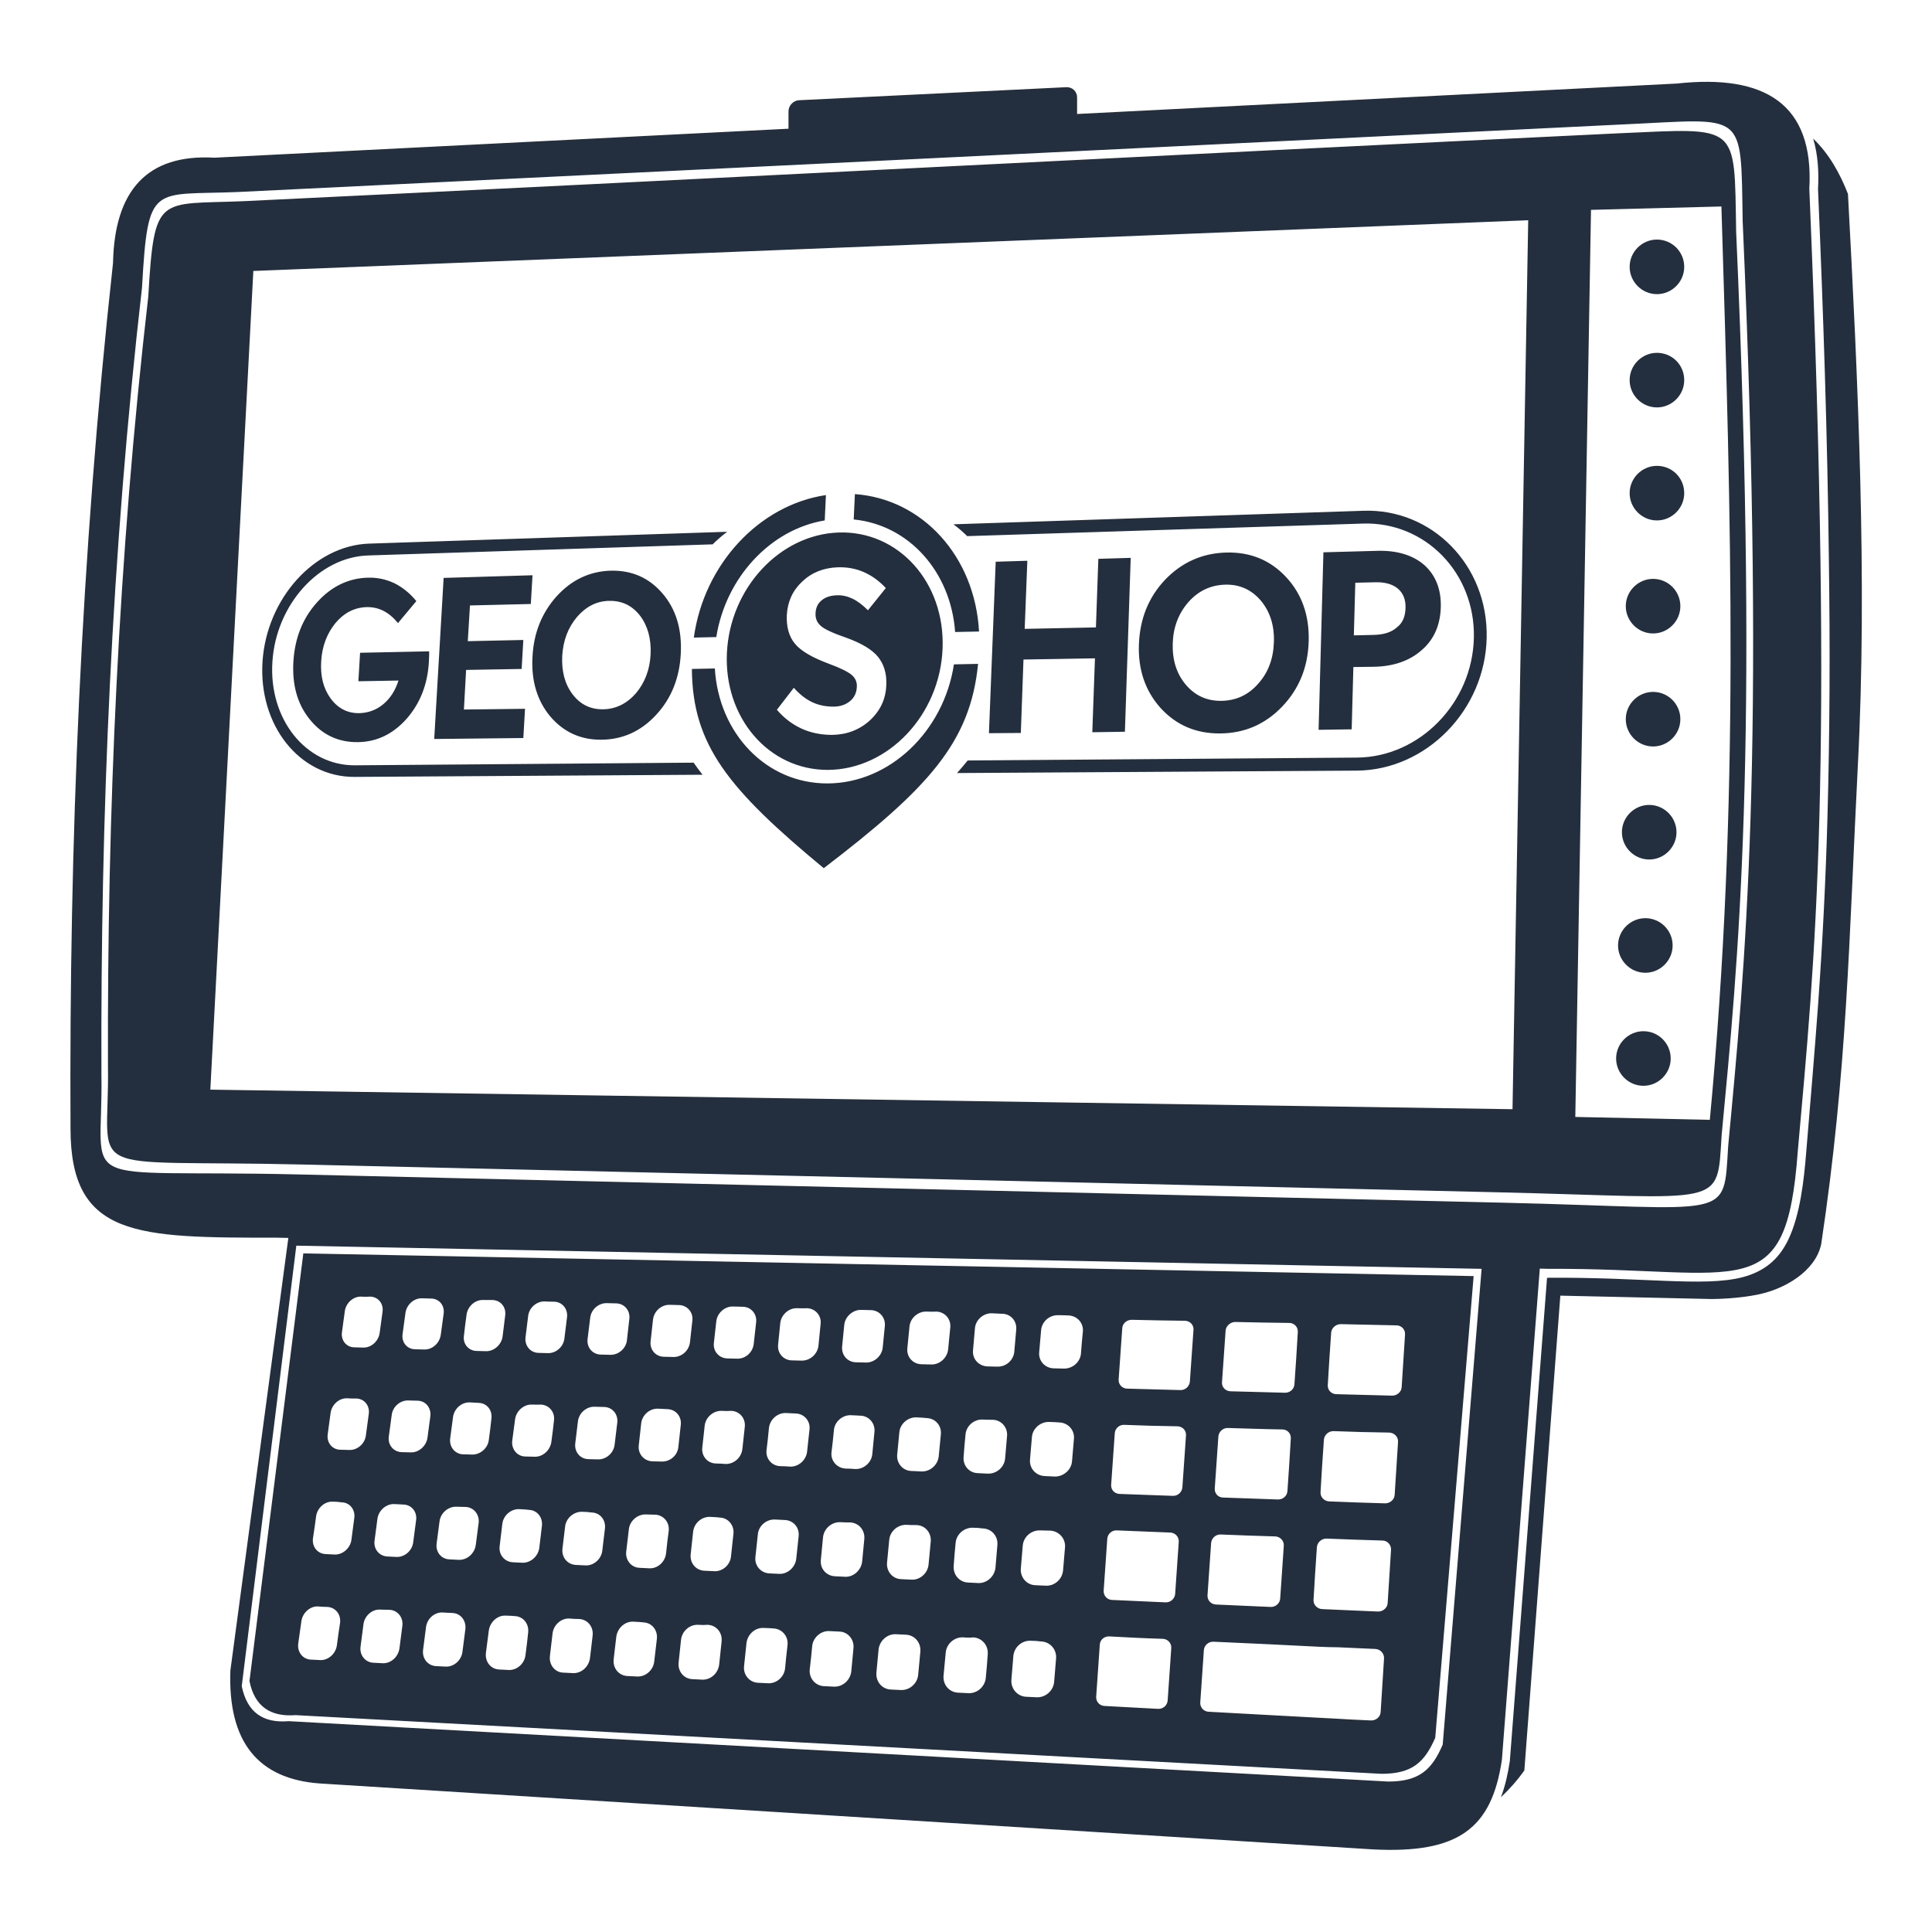 <?xml version="1.0" encoding="utf-8"?>
<!-- Інтернет-магазин GEOSHOP - geoshop.com.ua  -->
<svg version="1.1" id="geoshop.com.ua" class="category_image" xmlns="http://www.w3.org/2000/svg" xmlns:xlink="http://www.w3.org/1999/xlink" x="0px"
	 y="0px" viewBox="0 0 800 800" style="enable-background:new 0 0 800 800;" xml:space="preserve">
<style type="text/css">
	.st0{fill-rule:evenodd;clip-rule:evenodd;fill:#232F3E;}
</style>
<path class="st0" d="M46.8,108.9c0.6-30.1,14.2-45.2,42-43.6l237.7-12v-7.2c0-2.4,2-4.5,4.4-4.6l110.7-5.4c2.4-0.1,4.4,1.8,4.4,4.2
	v6.9l248.3-12.6c36.5-4,56.9,8.4,54.9,43.6c10.3,243.2,2.4,318.1-4.8,398.8c-4.8,64.6-22.4,48-103.3,48.4l-3.5-0.1l-15.7,203.4
	c-4.2,28.4-17.9,38.9-53.3,37.1l-436.1-27.3c-25.6-1.8-38.2-17.2-37.1-46.8l24-179.1l-4.6-0.1c-58.1,0-85.6,0-85.6-45.2
	C28.6,349.9,33.4,230.8,46.8,108.9L46.8,108.9z M765.2,80.3c-3.3-8.5-7.9-16.7-14.4-22.9c2,6.7,2.4,14,2,20.9
	c2.2,51.1,3.9,102.3,4.5,153.5c0.5,35.6,0.4,71.3-0.6,106.9c-0.7,25.5-2,51-3.8,76.4c-1.5,20.8-3.3,41.5-5,62.2
	c-0.9,11.2-2.5,25.8-7.4,36c-4,8.3-9.9,13.1-18.7,15.5c-4.5,1.2-9.3,1.6-14,1.8c-5.8,0.2-11.7,0-17.6-0.2
	c-7.4-0.3-14.7-0.6-22.1-0.9c-9.1-0.3-18.2-0.5-27.3-0.4l-0.1,0l-0.1,0l-15.4,200l0,0.1c-0.8,5.2-1.9,10.3-3.7,15
	c3.5-3.3,6.8-7,9.7-11.1l14.9-196.6l62.7,1.4c2,0,11.4-0.2,19.3-1.9c10.7-2.2,23.5-9.4,26-20.7c10.8-71.9,11.5-125.8,15.2-198.5
	C773.3,240.7,769.3,156.5,765.2,80.3L765.2,80.3z M465.8,303l2.4-72l-13.4,0.4l-1,28.4l-29.5,0.6l1.1-28.2l-13.1,0.4l-2.8,71
	l13.2-0.1l1.1-30.4l29.6-0.5l-1.1,30.6L465.8,303L465.8,303z M354,204.6l-0.5,10.5c22.7,2.2,40.2,21.5,42,46.6l9.9-0.2
	C403.7,230.4,382,206.6,354,204.6L354,204.6z M341.5,215.5L342,205c-27.7,4.1-50.5,28.7-54.7,59l9.3-0.2
	C300.5,239.2,319,219.2,341.5,215.5L341.5,215.5z M405,274.9l-10,0.2c-4.2,27.6-26.5,49.2-52.3,49.3c-25.4,0.1-45.1-20.7-46.7-47.6
	l-9.5,0.2c0.2,31.5,15.1,49.8,54.6,82.5C384.5,326.3,401.8,307.4,405,274.9L405,274.9z M394.8,217.1c2,1.5,3.9,3.1,5.7,4.9
	l163.9-5.2c25.7-0.8,46.5,20.4,45.9,47.3c-0.6,27-22.5,49.4-48.4,49.6l-161.2,1.2c-1.4,1.7-2.9,3.5-4.4,5.2l165.5-1
	c28.8-0.2,53.2-25.1,53.8-55.1c0.6-29.9-22.6-53.5-51.1-52.5L394.8,217.1L394.8,217.1z M177.6,273.9c0-0.8,0.1-1.6,0.1-2.3
	c0-0.8,0-1.4,0-1.9l-28.6,0.6l-0.7,11.8l16.6-0.3c-1.3,4.1-3.4,7.4-6.3,9.8c-2.9,2.4-6.2,3.6-9.9,3.7c-4.9,0.1-8.9-2-11.9-6.1
	c-3-4.1-4.3-9.2-3.9-15.5c0.4-6.2,2.4-11.4,5.9-15.7c3.5-4.2,7.8-6.4,12.7-6.6c2.5-0.1,4.9,0.4,7.1,1.5c2.2,1.1,4.2,2.8,6.1,5.1
	l7.6-9.1c-2.7-3.3-5.7-5.7-9.1-7.4c-3.4-1.6-7-2.4-10.9-2.3c-8.2,0.2-15.3,3.7-21.2,10.3c-5.9,6.6-9.1,14.7-9.7,24.3
	c-0.6,9.7,1.6,17.7,6.7,24c5.1,6.4,11.8,9.6,20,9.5c7.8-0.1,14.5-3.3,20.2-9.7C174,291.2,177.1,283.3,177.6,273.9L177.6,273.9z
	 M216.7,305.6l0.7-12.1l-25.3,0.3l0.9-16.4l23-0.4l0.7-12l-23,0.5l0.9-14.8l25.2-0.6l0.7-11.9l-36.8,1.1l-3.9,66.7L216.7,305.6
	L216.7,305.6z M249.1,306.3c8.8-0.1,16.3-3.5,22.6-10.3c6.3-6.8,9.7-15.3,10.2-25.4c0.5-10.1-2-18.4-7.6-24.9
	c-5.6-6.5-12.7-9.6-21.5-9.4c-8.7,0.3-16.1,3.8-22.3,10.6c-6.1,6.8-9.5,15.1-10,25c-0.6,9.9,1.9,18.2,7.3,24.7
	C233.3,303.1,240.4,306.4,249.1,306.3L249.1,306.3z M152.8,225.1c-22.6,0.8-42.4,22.7-44.1,48.9c-1.7,26.3,15.3,47.8,38.1,47.7
	l144.1-0.9c-1.3-1.7-2.6-3.4-3.7-5l-140.1,1.1c-20.5,0.2-35.9-19.2-34.3-42.9c1.5-23.6,19.3-43.4,39.7-44l142.6-4.6
	c1.9-1.9,3.9-3.6,6-5.2L152.8,225.1L152.8,225.1z M347.3,220.5c-24.4,0.8-45,23-46.3,49.8c-1.3,26.9,17.3,48.6,41.9,48.5
	c24.9-0.2,46.3-22.7,47.4-50.2C391.4,241.1,372,219.7,347.3,220.5L347.3,220.5z M346.5,246.5c2.3-0.1,4.4,0.4,6.5,1.4
	c2.1,1,4.2,2.6,6.4,4.8l7.4-9.2c-2.7-2.9-5.7-5.1-9.1-6.6c-3.4-1.5-7-2.1-10.7-2c-5.9,0.2-10.8,2.1-14.8,5.9
	c-4,3.7-6.1,8.4-6.4,13.9c-0.2,4.9,0.9,8.9,3.4,11.9c2.5,3,7.2,5.7,13.9,8.2c4.9,1.8,8.1,3.4,9.6,4.7c1.5,1.3,2.2,2.9,2.1,4.9
	c-0.1,2.4-1,4.4-2.8,5.9c-1.8,1.5-4.1,2.3-6.9,2.3c-3.2,0-6.2-0.6-8.9-1.9c-2.7-1.3-5.2-3.3-7.5-5.9l-7,9.1c2.9,3.4,6.3,6,10.2,7.8
	c3.9,1.8,8.2,2.6,12.7,2.6c6.1-0.1,11.3-2.1,15.6-6c4.3-4,6.6-8.8,6.8-14.7c0.2-4.8-1-8.6-3.5-11.7c-2.5-3-6.9-5.6-13-7.8
	c-5.5-1.9-9-3.5-10.6-4.9c-1.6-1.4-2.3-3.1-2.2-5.3c0.1-2.2,0.9-4,2.5-5.3C341.9,247.2,343.9,246.6,346.5,246.5L346.5,246.5z
	 M249.8,293.7c5.2-0.1,9.7-2.3,13.5-6.6c3.7-4.4,5.8-9.8,6.1-16.2c0.3-6.4-1.2-11.8-4.4-16c-3.3-4.2-7.5-6.2-12.8-6.1
	c-5.2,0.1-9.6,2.4-13.3,6.7c-3.7,4.4-5.7,9.7-6.1,16.1c-0.3,6.4,1.1,11.7,4.3,15.9C240.3,291.7,244.5,293.8,249.8,293.7L249.8,293.7
	z M559.7,302l0.7-25.8l8.2-0.1c8.3-0.1,15-2.4,20.1-6.9c5.1-4.4,7.7-10.4,7.9-17.8c0.2-7.5-2.2-13.3-6.9-17.5
	c-4.8-4.1-11.4-6.1-19.8-5.8l-21.9,0.6l-2,73.5L559.7,302L559.7,302z M582,251.7c0.1-3.5-1-6.1-3.2-8c-2.2-1.8-5.3-2.7-9.3-2.6
	l-8.3,0.2l-0.6,21.8l8.3-0.2c4.1-0.1,7.3-1.1,9.5-3.1C580.8,258,581.9,255.3,582,251.7L582,251.7z M505.3,303.7
	c10.1-0.1,18.6-3.8,25.6-11.1c7-7.3,10.7-16.3,11-27.1c0.3-10.8-2.9-19.7-9.5-26.7c-6.6-7-14.9-10.3-24.8-10
	c-9.9,0.3-18.3,4.1-25.2,11.3c-6.8,7.2-10.4,16.1-10.8,26.7c-0.4,10.6,2.7,19.4,9,26.4C487.1,300.3,495.3,303.8,505.3,303.7
	L505.3,303.7z M505.8,290.2c6-0.1,11.1-2.4,15.2-7.1c4.2-4.7,6.3-10.4,6.5-17.4c0.2-6.9-1.7-12.6-5.5-17.1
	c-3.9-4.5-8.8-6.7-14.8-6.5c-6,0.2-11,2.6-15.1,7.2c-4.1,4.7-6.3,10.4-6.5,17.2c-0.2,6.8,1.6,12.5,5.4,17
	C494.9,288.1,499.8,290.3,505.8,290.2L505.8,290.2z M468.6,546.5c-2,0-3.8,1.5-3.9,3.5c-0.5,7.1-1,14.2-1.5,21.3
	c-0.1,1.9,1.4,3.6,3.4,3.7c7.3,0.2,14.7,0.4,22.1,0.6c2.1,0.1,3.8-1.5,4-3.5c0.5-7.2,1-14.3,1.5-21.5c0.1-2-1.4-3.6-3.5-3.7
	C483.3,546.8,475.9,546.7,468.6,546.5L468.6,546.5z M511.5,547.4c-2,0-3.8,1.6-4,3.5c-0.5,7.2-1,14.3-1.5,21.5
	c-0.1,2,1.4,3.6,3.5,3.7c7.5,0.2,15,0.4,22.5,0.6c2.1,0.1,3.9-1.5,4-3.5c0.5-7.2,1-14.4,1.4-21.7c0.1-2-1.5-3.7-3.5-3.7
	C526.5,547.7,519,547.6,511.5,547.4L511.5,547.4z M555.2,548.3c-2.1,0-3.9,1.6-4,3.6c-0.5,7.2-1,14.5-1.4,21.7
	c-0.1,2,1.5,3.7,3.6,3.7c7.6,0.2,15.3,0.4,22.9,0.6c2.1,0.1,4-1.5,4.1-3.5c0.5-7.3,0.9-14.6,1.4-21.9c0.1-2-1.5-3.7-3.6-3.7
	C570.5,548.6,562.8,548.5,555.2,548.3L555.2,548.3z M465.5,590c-2-0.1-3.8,1.5-3.9,3.5c-0.5,7.1-1,14.3-1.5,21.4
	c-0.1,2,1.4,3.6,3.4,3.7c7.4,0.3,14.7,0.5,22.1,0.8c2.1,0.1,3.8-1.5,4-3.5c0.5-7.2,1-14.4,1.5-21.6c0.1-2-1.4-3.6-3.5-3.7
	C480.2,590.5,472.9,590.3,465.5,590L465.5,590z M462.4,633.7c-2-0.1-3.8,1.5-3.9,3.5c-0.5,7.2-1,14.4-1.5,21.5
	c-0.1,2,1.4,3.7,3.4,3.8c7.4,0.3,14.8,0.7,22.2,1c2.1,0.1,3.8-1.5,4-3.4c0.5-7.2,1-14.4,1.5-21.7c0.1-2-1.4-3.7-3.5-3.8
	C477.2,634.3,469.8,634,462.4,633.7L462.4,633.7z M459.3,677.6c-2-0.1-3.8,1.4-3.9,3.4c-0.5,7.2-1,14.4-1.5,21.6
	c-0.1,2,1.4,3.7,3.4,3.8c7.4,0.4,14.8,0.8,22.2,1.2c2.1,0.1,3.8-1.4,4-3.4c0.5-7.3,1-14.5,1.5-21.8c0.1-2-1.4-3.7-3.5-3.8
	C474.1,678.4,466.7,678,459.3,677.6L459.3,677.6z M508.5,591.3c-2.1-0.1-3.8,1.5-4,3.5c-0.5,7.2-1,14.4-1.5,21.6
	c-0.1,2,1.4,3.7,3.5,3.7c7.5,0.3,15,0.5,22.6,0.8c2.1,0.1,3.9-1.5,4-3.5c0.5-7.3,1-14.5,1.4-21.8c0.1-2-1.4-3.7-3.5-3.7
	C523.5,591.8,516,591.5,508.5,591.3L508.5,591.3z M505.5,635.4c-2.1-0.1-3.8,1.5-4,3.5c-0.5,7.2-1,14.5-1.5,21.7
	c-0.1,2,1.4,3.7,3.5,3.8c7.5,0.3,15.1,0.7,22.6,1c2.1,0.1,3.9-1.5,4-3.5c0.5-7.3,1-14.6,1.5-21.9c0.1-2-1.5-3.7-3.5-3.8
	C520.5,636,513,635.7,505.5,635.4L505.5,635.4z M552.3,592.6c-2.1-0.1-3.9,1.5-4.1,3.5c-0.5,7.3-1,14.5-1.4,21.8
	c-0.1,2,1.5,3.7,3.6,3.8c7.6,0.3,15.3,0.6,23,0.8c2.1,0.1,4-1.5,4.1-3.5c0.5-7.3,0.9-14.6,1.4-22c0.1-2-1.5-3.7-3.6-3.8
	C567.6,593.1,559.9,592.9,552.3,592.6L552.3,592.6z M549.4,637.1c-2.1-0.1-3.9,1.5-4.1,3.5c-0.5,7.3-1,14.6-1.4,21.9
	c-0.1,2,1.5,3.7,3.6,3.8c7.6,0.3,15.3,0.7,23,1c2.1,0.1,4-1.5,4.1-3.5c0.5-7.4,0.9-14.7,1.4-22.1c0.1-2-1.5-3.8-3.6-3.8
	C564.7,637.7,557,637.4,549.4,637.1L549.4,637.1z M546.5,681.9c-7.4-0.4-14.8-0.7-22.1-1.1c-7.3-0.3-14.6-0.7-21.9-1
	c-2-0.1-3.8,1.4-4,3.4c-0.5,7.3-1,14.6-1.5,21.8c-0.1,2,1.4,3.7,3.5,3.8c7.3,0.4,14.6,0.8,21.9,1.2c7.3,0.4,14.7,0.8,22.1,1.2
	c2.5,0.1,5.1,0.3,7.7,0.4c5.1,0.3,10.3,0.6,15.4,0.8c2.1,0.1,4-1.4,4.1-3.5c0.5-7.4,0.9-14.8,1.4-22.2c0.1-2-1.5-3.8-3.6-3.9
	c-5.1-0.2-10.3-0.5-15.4-0.7C551.6,682.1,549,682,546.5,681.9L546.5,681.9z M149.5,536.9c-3.2-0.1-6.2,2.6-6.7,5.9
	c-0.4,2.9-0.8,5.8-1.2,8.8c-0.5,3.4,1.8,6.2,5,6.3c1.3,0,2.5,0.1,3.8,0.1c3.3,0.1,6.3-2.6,6.8-6c0.4-2.9,0.8-5.8,1.2-8.8
	c0.5-3.4-1.8-6.2-5.1-6.3C152,537,150.8,537,149.5,536.9L149.5,536.9z M174.7,537.6c-3.3-0.1-6.3,2.6-6.8,6
	c-0.4,2.9-0.8,5.9-1.2,8.8c-0.5,3.4,1.8,6.2,5.1,6.3c1.3,0,2.5,0.1,3.9,0.1c3.3,0.1,6.3-2.6,6.8-6c0.4-2.9,0.8-5.9,1.2-8.8
	c0.5-3.4-1.8-6.2-5.1-6.3C177.2,537.7,175.9,537.6,174.7,537.6L174.7,537.6z M200,538.3c-3.3-0.1-6.3,2.6-6.8,6
	c-0.4,3-0.8,5.9-1.1,8.8c-0.5,3.4,1.9,6.2,5.2,6.3c1.3,0,2.6,0.1,3.9,0.1c3.3,0.1,6.4-2.6,6.9-6c0.4-2.9,0.7-5.9,1.1-8.9
	c0.4-3.4-1.9-6.2-5.3-6.3C202.6,538.3,201.3,538.3,200,538.3L200,538.3z M225.5,538.9c-3.3-0.1-6.4,2.6-6.8,6
	c-0.4,3-0.7,5.9-1.1,8.9c-0.4,3.4,2,6.3,5.3,6.4c1.3,0,2.6,0.1,4,0.1c3.3,0.1,6.4-2.6,6.8-6c0.4-3,0.7-5.9,1.1-8.9
	c0.4-3.4-2-6.3-5.3-6.4C228.2,539,226.9,539,225.5,538.9L225.5,538.9z M251.3,539.6c-3.4-0.1-6.5,2.6-6.9,6c-0.4,3-0.7,5.9-1.1,8.9
	c-0.4,3.4,2,6.3,5.4,6.4c1.3,0,2.6,0.1,4,0.1c3.4,0.1,6.5-2.6,6.9-6c0.3-3,0.7-6,1-8.9c0.4-3.4-2-6.3-5.4-6.4
	C254,539.7,252.6,539.6,251.3,539.6L251.3,539.6z M277.3,540.3c-3.4-0.1-6.5,2.6-6.9,6.1c-0.3,3-0.7,6-1,9c-0.4,3.4,2,6.3,5.4,6.4
	c1.3,0,2.7,0.1,4,0.1c3.4,0.1,6.5-2.6,6.9-6.1c0.3-3,0.7-6,1-9c0.4-3.4-2.1-6.3-5.5-6.4C280,540.4,278.6,540.3,277.3,540.3
	L277.3,540.3z M303.5,541c-3.4-0.1-6.5,2.7-6.9,6.1c-0.3,3-0.7,6-1,9c-0.4,3.4,2.1,6.3,5.6,6.4c1.3,0,2.7,0.1,4,0.1
	c3.5,0.1,6.5-2.6,6.9-6.1c0.3-3,0.7-6,1-9c0.4-3.4-2.1-6.4-5.6-6.4C306.2,541.1,304.9,541,303.5,541L303.5,541z M330,541.7
	c-3.4-0.1-6.5,2.7-6.9,6.1c-0.3,3-0.6,6-0.9,9c-0.4,3.5,2.2,6.4,5.6,6.5c1.3,0,2.7,0.1,4.1,0.1c3.5,0.1,6.6-2.7,7-6.1
	c0.3-3,0.6-6,0.9-9.1c0.4-3.5-2.2-6.4-5.7-6.5C332.7,541.8,331.3,541.7,330,541.7L330,541.7z M356.6,542.4c-3.4-0.1-6.6,2.7-7,6.1
	c-0.3,3-0.6,6.1-0.9,9.1c-0.3,3.5,2.2,6.4,5.7,6.5c1.4,0,2.8,0.1,4.1,0.1c3.5,0.1,6.6-2.7,7-6.1c0.3-3,0.6-6.1,0.9-9.1
	c0.3-3.5-2.3-6.4-5.7-6.5C359.4,542.5,358,542.4,356.6,542.4L356.6,542.4z M383.6,543.1c-3.5-0.1-6.7,2.7-7,6.2
	c-0.3,3-0.6,6.1-0.9,9.1c-0.3,3.5,2.3,6.4,5.8,6.5c1.3,0,2.7,0.1,4.1,0.1c3.5,0.1,6.6-2.7,7-6.2c0.3-3.1,0.6-6.1,0.9-9.2
	c0.3-3.5-2.3-6.4-5.8-6.5C386.3,543.2,384.9,543.1,383.6,543.1L383.6,543.1z M410.7,543.8c-3.5-0.1-6.7,2.7-7,6.2
	c-0.3,3.1-0.5,6.1-0.8,9.2c-0.3,3.5,2.3,6.4,5.9,6.6c1.3,0,2.8,0.1,4.2,0.1c3.6,0.1,6.7-2.7,7-6.2c0.3-3.1,0.5-6.1,0.8-9.2
	c0.3-3.5-2.3-6.5-5.9-6.5C413.4,543.9,412,543.9,410.7,543.8L410.7,543.8z M438.1,544.6c-3.6-0.1-6.7,2.7-7,6.2
	c-0.3,3.1-0.5,6.1-0.8,9.2c-0.3,3.5,2.4,6.5,6,6.6c1.4,0,2.8,0.1,4.2,0.1c3.6,0.1,6.8-2.7,7.1-6.2c0.2-3.1,0.5-6.1,0.8-9.2
	c0.3-3.5-2.4-6.5-6-6.6C440.8,544.6,439.4,544.6,438.1,544.6L438.1,544.6z M143.7,579c-3.3-0.1-6.3,2.6-6.8,6
	c-0.4,3-0.8,5.9-1.2,8.9c-0.5,3.4,1.8,6.3,5.1,6.4c1.3,0,2.6,0.1,3.9,0.1c3.3,0.1,6.4-2.6,6.8-6c0.4-3,0.8-5.9,1.2-8.9
	c0.5-3.4-1.8-6.3-5.1-6.4C146.2,579.1,144.9,579.1,143.7,579L143.7,579z M137.7,621.8c-3.3-0.1-6.3,2.6-6.8,6c-0.4,3-0.8,6-1.3,9.1
	c-0.5,3.5,1.8,6.4,5.1,6.6c1.3,0.1,2.6,0.1,3.9,0.2c3.3,0.1,6.4-2.6,6.9-6c0.4-3,0.8-6.1,1.2-9.1c0.5-3.4-1.8-6.4-5.1-6.5
	C140.3,621.9,139,621.8,137.7,621.8L137.7,621.8z M131.7,665.2c-3.3-0.2-6.4,2.6-6.9,6.1c-0.4,3.1-0.9,6.1-1.3,9.2
	c-0.5,3.5,1.8,6.5,5.1,6.7c1.3,0.1,2.6,0.1,3.9,0.2c3.4,0.2,6.5-2.6,7-6.1c0.4-3.1,0.8-6.1,1.3-9.2c0.5-3.5-1.8-6.5-5.2-6.7
	C134.3,665.4,133,665.3,131.7,665.2L131.7,665.2z M169,579.9c-3.3-0.1-6.4,2.6-6.8,6c-0.4,3-0.8,6-1.2,8.9c-0.5,3.4,1.8,6.3,5.2,6.5
	c1.3,0,2.6,0.1,3.9,0.1c3.3,0.1,6.4-2.6,6.9-6c0.4-3,0.8-6,1.2-9c0.4-3.4-1.9-6.3-5.2-6.4C171.6,580,170.3,579.9,169,579.9
	L169,579.9z M163.2,622.8c-3.3-0.1-6.4,2.6-6.9,6c-0.4,3-0.8,6-1.2,9.1c-0.5,3.5,1.9,6.4,5.2,6.6c1.3,0.1,2.6,0.1,3.9,0.2
	c3.4,0.1,6.5-2.6,6.9-6.1c0.4-3,0.8-6.1,1.2-9.1c0.5-3.5-1.9-6.4-5.2-6.5C165.8,622.9,164.5,622.9,163.2,622.8L163.2,622.8z
	 M157.4,666.5c-3.3-0.2-6.5,2.6-6.9,6.1c-0.4,3.1-0.8,6.2-1.2,9.2c-0.5,3.5,1.9,6.5,5.2,6.7c1.3,0.1,2.6,0.1,3.9,0.2
	c3.4,0.2,6.5-2.6,7-6.1c0.4-3.1,0.8-6.2,1.2-9.3c0.5-3.5-1.9-6.5-5.2-6.7C160,666.6,158.7,666.5,157.4,666.5L157.4,666.5z
	 M194.5,580.7c-3.4-0.1-6.4,2.6-6.9,6c-0.4,3-0.8,6-1.2,9c-0.4,3.4,1.9,6.3,5.2,6.5c1.3,0,2.6,0.1,3.9,0.1c3.3,0.1,6.5-2.6,6.9-6
	c0.4-3,0.8-6,1.1-9c0.4-3.4-1.9-6.3-5.3-6.4C197.1,580.8,195.8,580.8,194.5,580.7L194.5,580.7z M188.9,623.9
	c-3.3-0.1-6.5,2.6-6.9,6.1c-0.4,3.1-0.8,6.1-1.2,9.1c-0.5,3.5,1.9,6.5,5.3,6.6c1.3,0.1,2.6,0.1,3.9,0.2c3.4,0.1,6.5-2.6,7-6.1
	c0.4-3.1,0.8-6.1,1.2-9.2c0.4-3.5-2-6.4-5.3-6.6C191.5,624,190.2,623.9,188.9,623.9L188.9,623.9z M183.3,667.7
	c-3.4-0.2-6.5,2.6-6.9,6.1c-0.4,3.1-0.8,6.2-1.2,9.3c-0.5,3.6,1.9,6.6,5.3,6.8c1.3,0.1,2.6,0.1,4,0.2c3.4,0.2,6.6-2.6,7-6.2
	c0.4-3.1,0.8-6.2,1.2-9.3c0.4-3.6-2-6.6-5.4-6.7C185.9,667.8,184.6,667.8,183.3,667.7L183.3,667.7z M220.2,581.6
	c-3.3-0.1-6.4,2.6-6.9,6c-0.4,3-0.8,6-1.2,9c-0.4,3.4,2,6.4,5.3,6.5c1.3,0,2.7,0.1,4,0.1c3.3,0.1,6.4-2.6,6.9-6.1c0.4-3,0.8-6,1.1-9
	c0.4-3.4-2-6.3-5.4-6.5C222.9,581.7,221.6,581.6,220.2,581.6L220.2,581.6z M214.9,624.9c-3.3-0.1-6.5,2.6-6.9,6.1
	c-0.4,3.1-0.7,6.1-1.1,9.2c-0.5,3.5,2,6.5,5.4,6.7c1.3,0.1,2.7,0.1,4,0.2c3.4,0.1,6.5-2.6,7-6.1c0.4-3.1,0.7-6.1,1.1-9.2
	c0.4-3.5-2-6.5-5.4-6.6C217.5,625,216.2,625,214.9,624.9L214.9,624.9z M209.4,669c-3.4-0.2-6.5,2.6-7,6.2c-0.4,3.1-0.8,6.2-1.2,9.3
	c-0.4,3.6,2,6.6,5.4,6.8c1.3,0.1,2.7,0.1,4,0.2c3.4,0.2,6.6-2.6,7-6.2c0.4-3.1,0.8-6.2,1.1-9.3c0.4-3.6-2-6.6-5.4-6.8
	C212.1,669.1,210.7,669,209.4,669L209.4,669z M246.2,582.5c-3.4-0.1-6.5,2.6-6.9,6.1c-0.4,3-0.7,6.1-1.1,9.1c-0.4,3.5,2,6.4,5.4,6.5
	c1.3,0,2.6,0.1,4,0.1c3.4,0.1,6.5-2.6,6.9-6.1c0.4-3,0.7-6.1,1.1-9.1c0.4-3.5-2-6.4-5.4-6.5C248.9,582.6,247.5,582.5,246.2,582.5
	L246.2,582.5z M241,626c-3.4-0.1-6.6,2.6-7,6.1c-0.4,3.1-0.7,6.1-1.1,9.2c-0.4,3.5,2,6.5,5.5,6.7c1.3,0.1,2.7,0.1,4,0.2
	c3.4,0.2,6.6-2.6,7-6.1c0.4-3.1,0.7-6.2,1.1-9.2c0.4-3.5-2-6.5-5.4-6.6C243.7,626.1,242.4,626,241,626L241,626z M235.8,670.2
	c-3.4-0.2-6.6,2.6-7,6.2c-0.4,3.1-0.7,6.2-1.1,9.4c-0.4,3.6,2.1,6.7,5.5,6.8c1.3,0.1,2.7,0.1,4,0.2c3.5,0.2,6.6-2.6,7.1-6.2
	c0.4-3.1,0.7-6.2,1.1-9.4c0.4-3.6-2.1-6.6-5.5-6.8C238.4,670.4,237.1,670.3,235.8,670.2L235.8,670.2z M272.4,583.3
	c-3.4-0.1-6.5,2.6-6.9,6.1c-0.3,3-0.7,6.1-1,9.1c-0.4,3.5,2.1,6.4,5.5,6.6c1.3,0,2.7,0.1,4,0.1c3.5,0.1,6.6-2.6,6.9-6.1
	c0.3-3,0.7-6.1,1-9.1c0.4-3.5-2.1-6.4-5.5-6.5C275.1,583.4,273.7,583.4,272.4,583.3L272.4,583.3z M267.4,627.1
	c-3.4-0.1-6.6,2.6-7,6.1c-0.4,3.1-0.7,6.2-1.1,9.3c-0.4,3.5,2.1,6.6,5.5,6.7c1.3,0.1,2.7,0.1,4,0.2c3.5,0.2,6.6-2.6,7-6.2
	c0.3-3.1,0.7-6.2,1.1-9.3c0.4-3.5-2.1-6.5-5.5-6.7C270.1,627.2,268.8,627.1,267.4,627.1L267.4,627.1z M262.3,671.5
	c-3.5-0.2-6.6,2.6-7.1,6.2c-0.4,3.1-0.7,6.3-1.1,9.4c-0.4,3.6,2.1,6.7,5.6,6.9c1.3,0.1,2.7,0.1,4.1,0.2c3.5,0.2,6.7-2.6,7.1-6.2
	c0.4-3.1,0.7-6.3,1.1-9.4c0.4-3.6-2.1-6.7-5.6-6.8C265.1,671.6,263.7,671.6,262.3,671.5L262.3,671.5z M298.8,584.2
	c-3.4-0.1-6.6,2.6-7,6.1c-0.3,3.1-0.7,6.1-1,9.1c-0.4,3.5,2.1,6.5,5.6,6.6c1.3,0,2.7,0.1,4,0.2c3.5,0.1,6.6-2.6,7-6.2
	c0.3-3,0.7-6.1,1-9.2c0.4-3.5-2.2-6.5-5.6-6.6C301.5,584.3,300.1,584.3,298.8,584.2L298.8,584.2z M294,628.1c-3.5-0.1-6.6,2.6-7,6.2
	c-0.3,3.1-0.7,6.2-1,9.3c-0.4,3.6,2.1,6.6,5.6,6.8c1.4,0.1,2.7,0.1,4.1,0.2c3.5,0.2,6.7-2.6,7-6.2c0.3-3.1,0.7-6.2,1-9.3
	c0.4-3.5-2.2-6.6-5.6-6.7C296.7,628.2,295.4,628.2,294,628.1L294,628.1z M289.1,672.8c-3.5-0.2-6.7,2.6-7.1,6.2
	c-0.3,3.1-0.7,6.3-1,9.4c-0.4,3.6,2.1,6.7,5.6,6.9c1.3,0.1,2.8,0.1,4.1,0.2c3.5,0.2,6.7-2.6,7.1-6.3c0.3-3.2,0.7-6.3,1-9.5
	c0.4-3.6-2.1-6.7-5.7-6.9C291.9,672.9,290.5,672.9,289.1,672.8L289.1,672.8z M325.4,585.1c-3.5-0.1-6.6,2.7-7,6.2
	c-0.3,3.1-0.6,6.1-1,9.2c-0.4,3.5,2.2,6.5,5.7,6.6c1.3,0,2.7,0.1,4.1,0.2c3.5,0.1,6.6-2.7,7-6.2c0.3-3.1,0.7-6.1,1-9.2
	c0.4-3.5-2.2-6.5-5.7-6.6C328.1,585.2,326.8,585.2,325.4,585.1L325.4,585.1z M320.8,629.2c-3.5-0.1-6.7,2.6-7,6.2
	c-0.3,3.1-0.7,6.2-1,9.3c-0.4,3.6,2.2,6.6,5.7,6.8c1.4,0.1,2.7,0.1,4.1,0.2c3.5,0.2,6.7-2.7,7.1-6.2c0.3-3.1,0.7-6.2,1-9.4
	c0.4-3.6-2.2-6.6-5.8-6.7C323.6,629.3,322.2,629.3,320.8,629.2L320.8,629.2z M316.2,674.1c-3.6-0.2-6.7,2.7-7.1,6.3
	c-0.3,3.2-0.7,6.3-1,9.5c-0.4,3.6,2.2,6.7,5.7,6.9c1.4,0.1,2.8,0.1,4.2,0.2c3.5,0.2,6.8-2.6,7.1-6.3c0.3-3.2,0.6-6.3,1-9.5
	c0.4-3.6-2.2-6.7-5.8-6.9C318.9,674.2,317.5,674.1,316.2,674.1L316.2,674.1z M352.3,586c-3.5-0.1-6.7,2.7-7,6.2
	c-0.3,3.1-0.6,6.2-1,9.2c-0.4,3.5,2.3,6.5,5.8,6.7c1.4,0,2.7,0.1,4.1,0.2c3.5,0.1,6.7-2.7,7-6.2c0.3-3.1,0.6-6.2,0.9-9.3
	c0.3-3.5-2.3-6.5-5.8-6.6C355.1,586.1,353.7,586.1,352.3,586L352.3,586z M347.9,630.3c-3.5-0.1-6.7,2.6-7.1,6.2
	c-0.3,3.1-0.6,6.3-0.9,9.4c-0.4,3.6,2.2,6.6,5.8,6.8c1.4,0.1,2.8,0.1,4.2,0.2c3.5,0.2,6.7-2.7,7.1-6.3c0.3-3.1,0.6-6.3,0.9-9.4
	c0.3-3.6-2.3-6.6-5.8-6.8C350.7,630.4,349.3,630.4,347.9,630.3L347.9,630.3z M343.4,675.4c-3.5-0.2-6.8,2.7-7.1,6.3
	c-0.3,3.2-0.6,6.4-1,9.5c-0.4,3.7,2.3,6.8,5.8,7c1.4,0.1,2.8,0.1,4.2,0.2c3.5,0.2,6.8-2.6,7.2-6.3c0.3-3.2,0.6-6.4,0.9-9.6
	c0.4-3.6-2.3-6.8-5.8-6.9C346.2,675.5,344.8,675.5,343.4,675.4L343.4,675.4z M379.4,586.9c-3.5-0.1-6.7,2.7-7,6.2
	c-0.3,3.1-0.6,6.2-0.9,9.3c-0.3,3.5,2.3,6.6,5.9,6.7c1.4,0.1,2.8,0.1,4.2,0.2c3.6,0.1,6.7-2.7,7.1-6.2c0.3-3.1,0.6-6.2,0.9-9.3
	c0.3-3.5-2.3-6.5-5.9-6.6C382.2,587,380.8,587,379.4,586.9L379.4,586.9z M375.3,631.4c-3.6-0.1-6.8,2.7-7.1,6.3
	c-0.3,3.2-0.6,6.3-0.9,9.4c-0.3,3.6,2.3,6.7,5.9,6.8c1.4,0.1,2.8,0.1,4.2,0.2c3.6,0.2,6.8-2.7,7.1-6.3c0.3-3.2,0.6-6.3,0.9-9.5
	c0.3-3.6-2.3-6.7-5.9-6.8C378,631.5,376.6,631.5,375.3,631.4L375.3,631.4z M371,676.7c-3.6-0.2-6.8,2.7-7.2,6.3
	c-0.3,3.2-0.6,6.4-0.9,9.6c-0.3,3.7,2.3,6.8,5.9,7c1.4,0.1,2.8,0.1,4.2,0.2c3.6,0.2,6.9-2.7,7.2-6.3c0.3-3.2,0.6-6.4,0.9-9.6
	c0.3-3.7-2.3-6.8-5.9-7C373.8,676.8,372.4,676.8,371,676.7L371,676.7z M406.8,587.8c-3.6-0.1-6.7,2.7-7,6.2
	c-0.3,3.1-0.6,6.2-0.8,9.3c-0.3,3.6,2.3,6.6,5.9,6.7c1.4,0.1,2.8,0.1,4.2,0.2c3.6,0.1,6.8-2.7,7.1-6.3c0.3-3.1,0.5-6.2,0.8-9.3
	c0.3-3.6-2.4-6.6-5.9-6.7C409.6,587.9,408.1,587.9,406.8,587.8L406.8,587.8z M402.8,632.6c-3.6-0.1-6.8,2.7-7.1,6.3
	c-0.3,3.2-0.6,6.3-0.8,9.5c-0.3,3.6,2.3,6.7,5.9,6.9c1.4,0.1,2.8,0.1,4.2,0.2c3.6,0.2,6.8-2.7,7.2-6.3c0.3-3.2,0.5-6.3,0.8-9.5
	c0.3-3.6-2.4-6.7-6-6.8C405.6,632.7,404.2,632.6,402.8,632.6L402.8,632.6z M398.8,678c-3.6-0.2-6.9,2.7-7.2,6.3
	c-0.3,3.2-0.6,6.4-0.9,9.6c-0.3,3.7,2.3,6.8,6,7c1.4,0.1,2.8,0.1,4.3,0.2c3.6,0.2,6.9-2.7,7.2-6.4c0.3-3.2,0.6-6.4,0.8-9.7
	c0.3-3.7-2.4-6.8-6-7C401.6,678.2,400.2,678.1,398.8,678L398.8,678z M434.4,588.8c-3.6-0.1-6.8,2.7-7.1,6.2
	c-0.3,3.1-0.5,6.2-0.8,9.4c-0.3,3.6,2.4,6.6,6,6.8c1.4,0.1,2.8,0.1,4.2,0.2c3.6,0.1,6.9-2.7,7.2-6.3c0.3-3.1,0.5-6.2,0.8-9.4
	c0.3-3.6-2.5-6.6-6.1-6.7C437.2,588.9,435.7,588.8,434.4,588.8L434.4,588.8z M430.6,633.7c-3.6-0.1-6.8,2.7-7.1,6.3
	c-0.3,3.2-0.5,6.3-0.8,9.5c-0.3,3.6,2.4,6.8,6,6.9c1.4,0.1,2.9,0.1,4.3,0.2c3.7,0.2,6.9-2.7,7.2-6.4c0.3-3.2,0.5-6.4,0.8-9.5
	c0.3-3.6-2.5-6.7-6.1-6.9C433.4,633.8,432,633.7,430.6,633.7L430.6,633.7z M426.8,679.4c-3.7-0.2-6.9,2.7-7.2,6.4
	c-0.3,3.2-0.5,6.5-0.8,9.7c-0.3,3.7,2.4,6.9,6.1,7.1c1.4,0.1,2.9,0.1,4.3,0.2c3.7,0.2,7-2.7,7.3-6.4c0.3-3.2,0.5-6.5,0.8-9.7
	c0.3-3.7-2.5-6.9-6.2-7C429.6,679.5,428.2,679.4,426.8,679.4L426.8,679.4z M125.6,519l-22.3,177.1c2.1,10.5,8.7,14.9,19.1,14.1
	L572,734.5c12.6,0,17.8-4.6,22.3-14.9l15.9-191.2L125.6,519L125.6,519z M122.7,515.8l-22.6,182.4c2.2,10.8,8.8,15.4,19.4,14.5
	l455.3,25c12.8,0,18.1-4.8,22.6-15.3l16.1-197L122.7,515.8L122.7,515.8z M712.8,85.5l-54,1.4l-6.5,375.6l55.7,1.2
	C720.5,331.1,716.8,216.5,712.8,85.5L712.8,85.5z M684.5,239.7c-6.2,0-11.3,5.1-11.3,11.3c0,6.2,5.1,11.3,11.3,11.3
	c6.2,0,11.3-5.1,11.3-11.3C695.8,244.8,690.8,239.7,684.5,239.7L684.5,239.7z M684.5,286.5c-6.2,0-11.3,5.1-11.3,11.3
	c0,6.2,5.1,11.3,11.3,11.3c6.2,0,11.3-5.1,11.3-11.3C695.8,291.6,690.8,286.5,684.5,286.5L684.5,286.5z M680.5,427
	c-6.2,0-11.3,5.1-11.3,11.3c0,6.2,5.1,11.3,11.3,11.3c6.2,0,11.3-5.1,11.3-11.3C691.8,432,686.7,427,680.5,427L680.5,427z
	 M681.3,380.2c-6.2,0-11.3,5.1-11.3,11.3c0,6.2,5.1,11.3,11.3,11.3c6.2,0,11.3-5.1,11.3-11.3C692.6,385.2,687.5,380.2,681.3,380.2
	L681.3,380.2z M682.9,333.3c-6.2,0-11.3,5.1-11.3,11.3c0,6.2,5.1,11.3,11.3,11.3c6.2,0,11.3-5.1,11.3-11.3
	C694.2,338.4,689.1,333.3,682.9,333.3L682.9,333.3z M686.1,192.9c-6.2,0-11.3,5.1-11.3,11.3c0,6.2,5.1,11.3,11.3,11.3
	c6.2,0,11.3-5.1,11.3-11.3C697.4,197.9,692.4,192.9,686.1,192.9L686.1,192.9z M686.1,146.1c-6.2,0-11.3,5.1-11.3,11.3
	c0,6.2,5.1,11.3,11.3,11.3c6.2,0,11.3-5.1,11.3-11.3C697.4,151.1,692.4,146.1,686.1,146.1L686.1,146.1z M686.1,99.2
	c-6.2,0-11.3,5.1-11.3,11.3c0,6.2,5.1,11.3,11.3,11.3c6.2,0,11.3-5.1,11.3-11.3C697.4,104.3,692.4,99.2,686.1,99.2L686.1,99.2z
	 M58.8,119.1C46.1,230,41.6,338.3,42,445.2c0.8,48.6-13.7,38.9,81.1,41.1c166.3,3.9,332.6,7.8,498.9,11.7
	c95.6,2.2,91.6,7.9,93.6-23.4c6.9-73.4,15.8-161.8,6-383.1c-0.8-46.3,1.6-42.3-49.1-40C481.2,60.9,289.9,70.2,98.6,79.5
	C62.9,81,61.3,75.3,58.8,119.1L58.8,119.1z M61.4,122.8C48.9,231.1,44.4,336.9,44.7,441.2c0.8,47.5-13.6,38.8,80.5,41
	c165,3.8,329.9,7.6,494.9,11.5c94.8,2.2,90.8,6.9,92.8-23.7c6.8-71.7,15.6-158,6-374.1c-0.8-45.2,1.6-42.9-48.7-40.7
	c-189.8,9.1-379.5,19-569.3,28.1C65.5,84.8,63.9,80,61.4,122.8L61.4,122.8z M87.1,451.2l539.2,8.1l6.5-368.1l-527.9,21L87.1,451.2z"
	/>
</svg>

